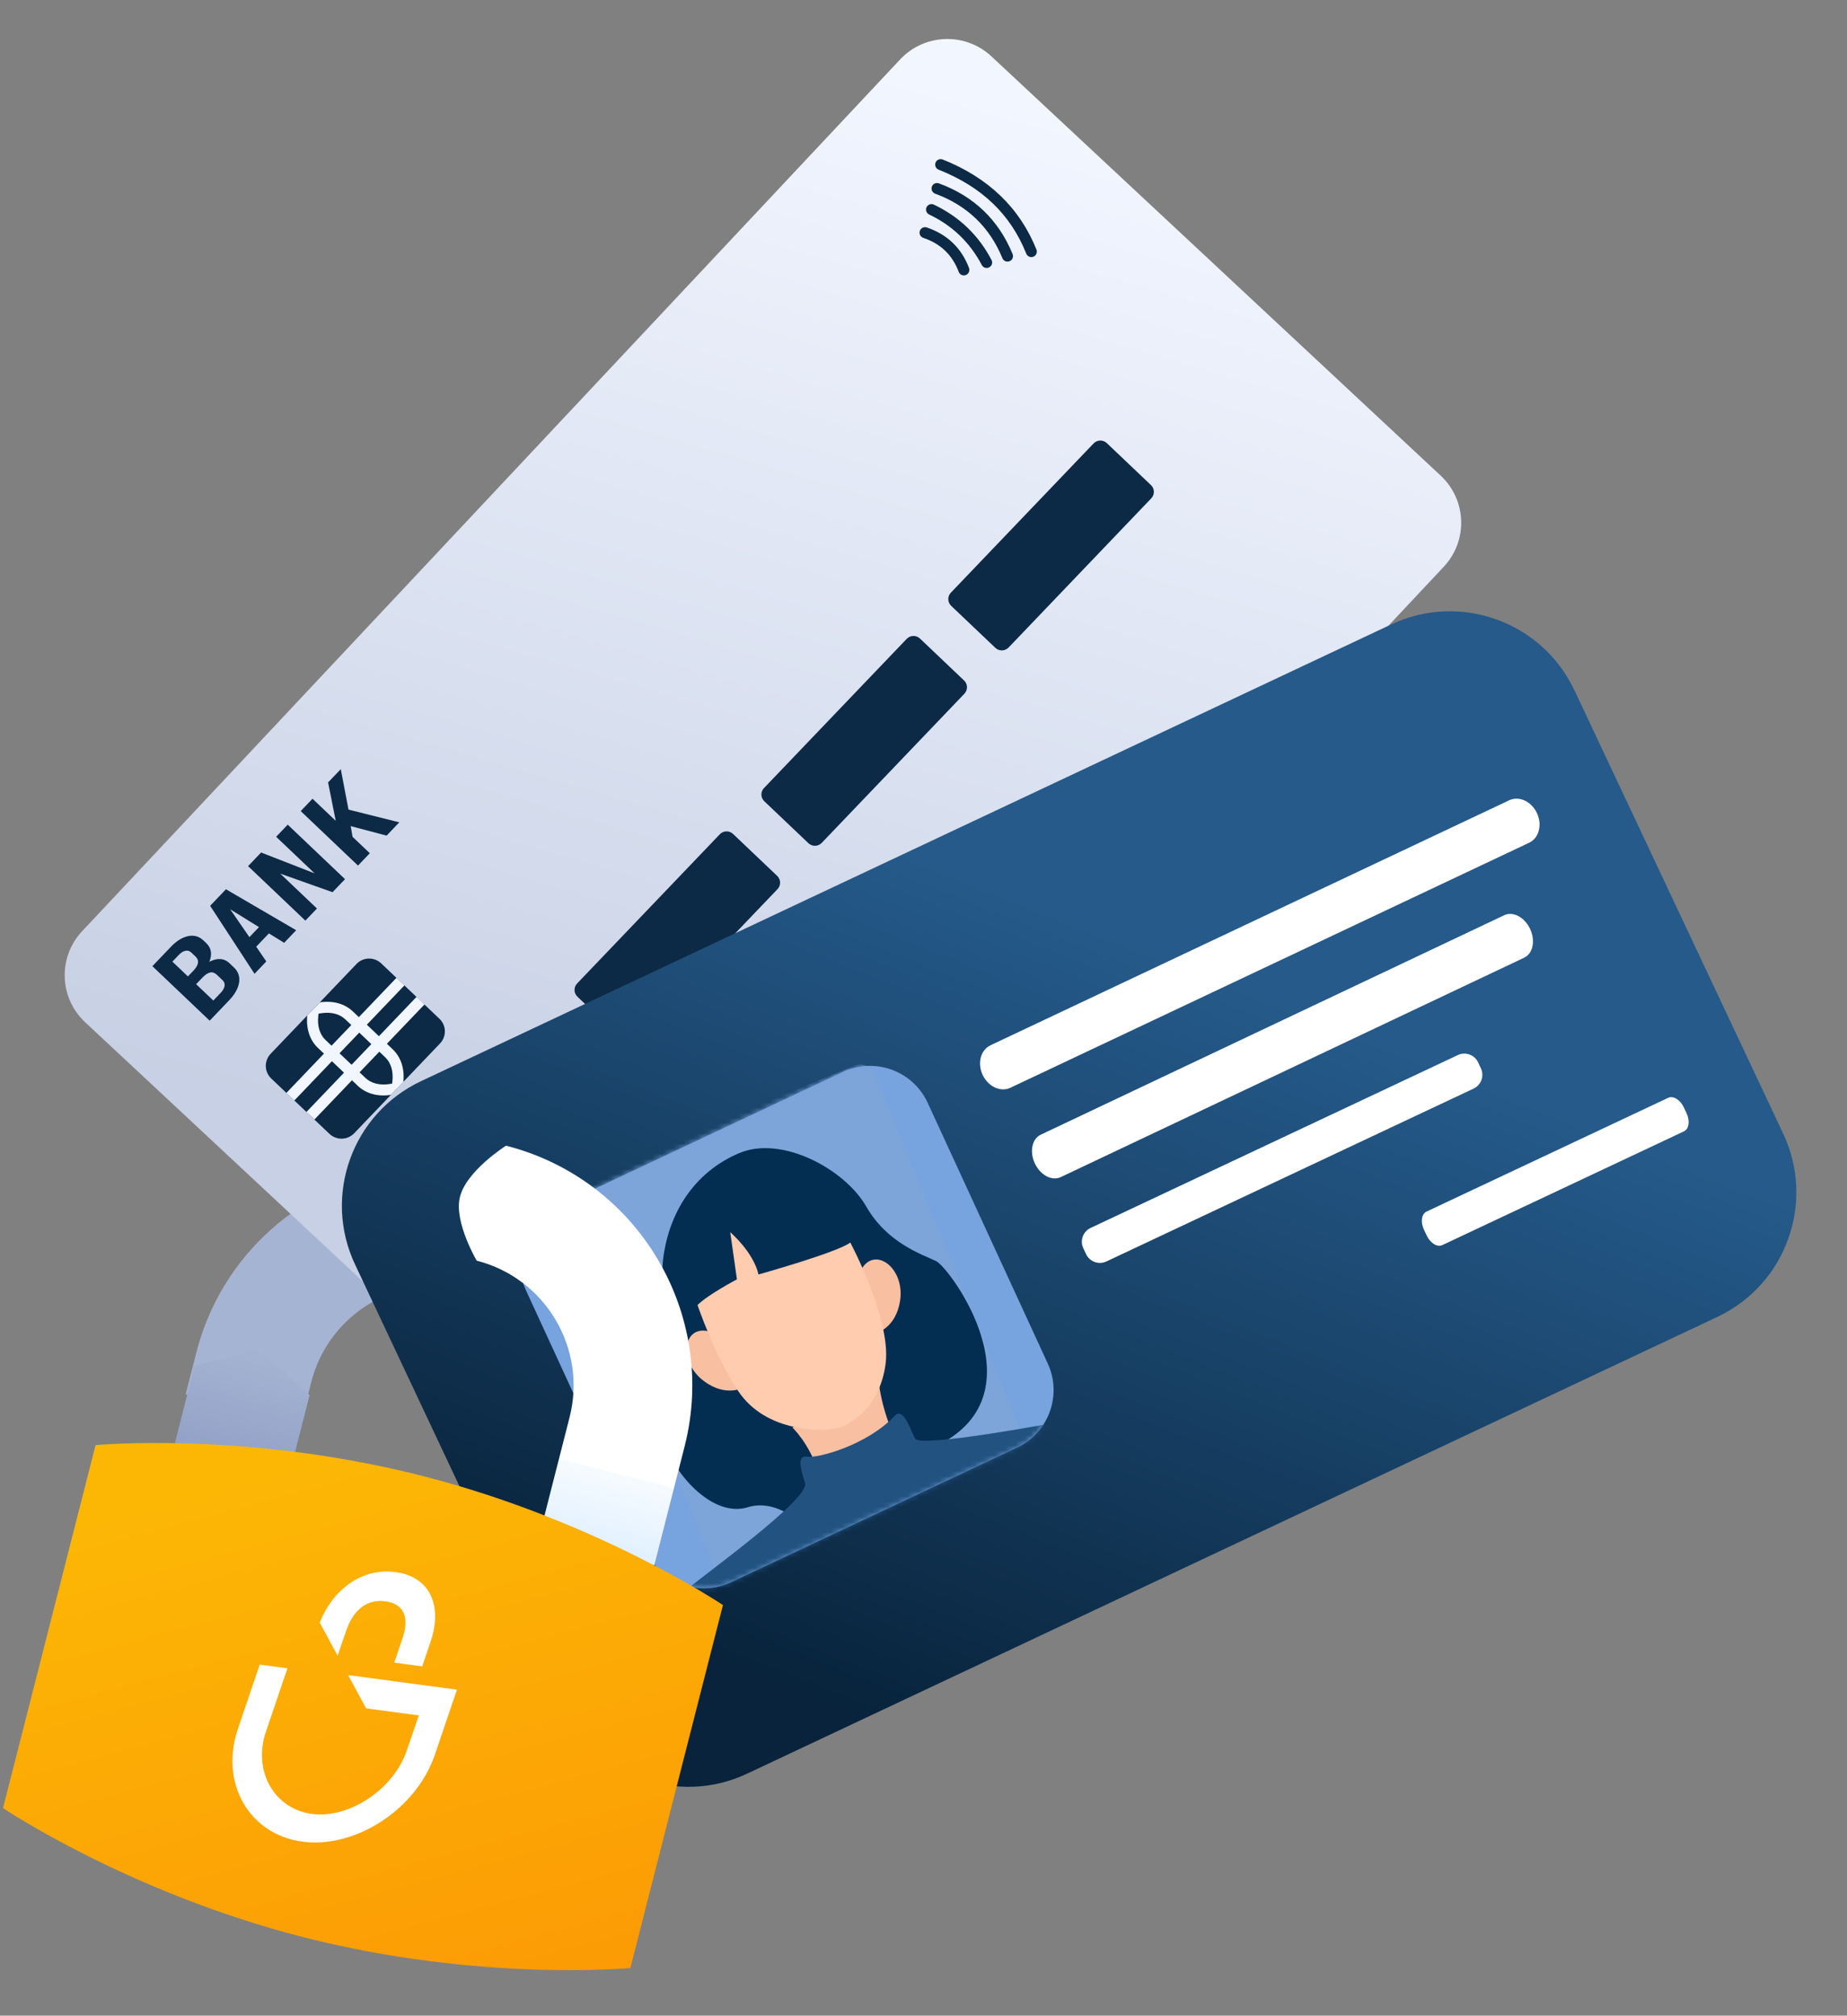 <svg width="361" height="394" viewBox="0 0 361 394" fill="none" xmlns="http://www.w3.org/2000/svg">
<rect x="0" y="0" width="361" height="394" fill="#808080" stroke="none"/>
<path d="M60.837 270.153C63.379 260.187 71.581 253.131 81.132 251.547C84.462 250.994 87.955 251.107 91.429 251.992L97.16 229.518C90.656 227.86 84.123 227.605 77.883 228.565C59.297 231.425 43.302 245.052 38.363 264.423L36.292 272.543L58.767 278.274L60.837 270.153Z" fill="#A6B4D3"/>
<path d="M282.182 110.789L122.309 281.189C117.539 286.269 109.546 286.538 104.454 281.782L16.647 199.826C11.555 195.07 11.288 187.097 16.058 182.017L175.931 11.617C180.701 6.536 188.694 6.268 193.785 11.024L281.592 92.98C286.684 97.736 286.951 105.708 282.182 110.789Z" fill="url(#paint0_linear_852_6761)"/>
<path d="M149.326 154.042L177.217 124.878C177.915 124.149 179.076 124.12 179.807 124.816L188.433 133.017C189.164 133.711 189.192 134.869 188.495 135.599L160.603 164.763C159.906 165.492 158.744 165.521 158.013 164.825L149.387 156.625C148.655 155.93 148.628 154.772 149.326 154.042Z" fill="#0C2A46"/>
<path d="M112.798 192.241L140.688 163.076C141.386 162.347 142.548 162.319 143.278 163.014L151.905 171.215C152.636 171.911 152.664 173.068 151.967 173.798L124.076 202.963C123.378 203.692 122.217 203.719 121.485 203.025L112.859 194.823C112.128 194.128 112.1 192.97 112.798 192.241Z" fill="#0C2A46"/>
<path d="M76.267 230.439L104.158 201.275C104.855 200.545 106.017 200.518 106.748 201.212L115.374 209.413C116.105 210.108 116.133 211.266 115.436 211.996L87.545 241.161C86.847 241.89 85.686 241.918 84.954 241.222L76.328 233.021C75.597 232.326 75.569 231.168 76.267 230.439Z" fill="#0C2A46"/>
<path d="M213.741 86.681L185.85 115.845C185.151 116.575 185.18 117.732 185.911 118.427L194.541 126.632C195.273 127.327 196.433 127.3 197.131 126.57L225.022 97.405C225.721 96.675 225.693 95.519 224.96 94.823L216.332 86.619C215.599 85.923 214.439 85.95 213.741 86.681Z" fill="#0C2A46"/>
<path d="M159.143 188.012L98.991 250.912C97.979 251.97 98.019 253.644 99.08 254.652L106.521 261.727C107.582 262.735 109.262 262.695 110.273 261.637L170.425 198.738C171.437 197.68 171.398 196.006 170.337 194.997L162.895 187.923C161.835 186.915 160.155 186.954 159.143 188.012Z" fill="#0C2A46"/>
<path d="M44.866 188.294L45.775 189.16C47.393 190.695 47.031 193.18 44.833 195.479L40.979 199.511L29.782 188.86L33.44 185.032C35.639 182.734 38.113 182.258 39.727 183.795L40.318 184.358C41.326 185.316 41.502 186.567 40.916 188.01C42.412 187.215 43.793 187.269 44.865 188.289L44.866 188.294ZM33.693 187.97L36.728 190.86L37.752 189.791C38.862 188.63 39.001 187.719 38.185 186.944L37.383 186.183C36.728 185.559 35.822 185.743 34.929 186.677L33.69 187.975L33.693 187.97ZM42.383 190.54C41.566 189.76 40.66 189.944 39.551 191.107L38.332 192.38L41.691 195.576L43.126 194.073C44.019 193.139 44.158 192.228 43.502 191.603L42.383 190.54Z" fill="#0C2A46"/>
<path d="M52.556 182.454L50.077 185.052L52.052 187.933L49.746 190.348L41.073 177.057L44.164 173.824L57.889 181.833L55.539 184.292L52.562 182.458L52.556 182.454ZM50.619 181.221L44.994 177.742L48.747 183.181L50.619 181.221Z" fill="#0C2A46"/>
<path d="M48.487 169.304L51.033 166.64L61.492 170.716L53.971 163.565L56.235 161.197L67.432 171.848L64.995 174.398L54.78 170.77L61.948 177.587L59.684 179.955L48.487 169.304Z" fill="#0C2A46"/>
<path d="M68.543 161.488L68.903 163.569L72.277 166.779L69.971 169.195L58.774 158.544L61.08 156.129L65.622 160.45L64.123 152.941L66.606 150.343L68.112 158.255L78.042 160.741L75.562 163.338L68.542 161.484L68.543 161.488Z" fill="#0C2A46"/>
<path d="M74.513 188.318L85.886 199.136C87.258 200.436 87.311 202.603 86.005 203.966L69.233 221.515C67.929 222.883 65.756 222.932 64.385 221.631L53.011 210.814C51.64 209.513 51.592 207.349 52.901 205.98L69.673 188.431C70.978 187.062 73.144 187.011 74.513 188.318Z" fill="#0C2A46"/>
<path d="M55.969 213.637L57.526 215.117L79.046 192.615L77.489 191.135L55.969 213.637Z" fill="#F2F6FF"/>
<path d="M59.892 217.36L61.449 218.841L82.968 196.339L81.411 194.858L59.892 217.36Z" fill="#F2F6FF"/>
<path d="M76.639 211.814L77.441 211.684L77.616 212.74L76.398 214.017C73.832 214.402 71.542 213.777 69.943 212.255L62.135 204.83C60.538 203.312 59.804 201.069 60.055 198.498L61.284 197.213L62.347 197.332L62.256 198.136L62.208 198.583C61.989 200.541 62.489 202.203 63.617 203.279L71.424 210.703C72.557 211.778 74.247 212.2 76.197 211.886L76.639 211.814Z" fill="#F2F6FF"/>
<path d="M68.957 197.694L76.765 205.118C78.364 206.641 79.1 208.894 78.84 211.466L77.623 212.743L76.555 212.622L76.646 211.817L76.694 211.37C76.912 209.412 76.415 207.745 75.288 206.669L67.48 199.244C66.348 198.17 64.654 197.753 62.705 198.067L62.263 198.139L61.461 198.269L61.291 197.217L62.52 195.93C65.08 195.552 67.367 196.183 68.959 197.698L68.957 197.694Z" fill="#F2F6FF"/>
<path d="M197.692 50.81C197.591 50.916 197.465 51.005 197.323 51.061C196.775 51.283 196.146 51.023 195.922 50.471C193.435 44.394 189.012 40.151 182.775 37.854C182.218 37.648 181.934 37.033 182.14 36.477C182.344 35.913 182.962 35.639 183.519 35.845C190.345 38.352 195.19 43.005 197.914 49.664C198.079 50.065 197.979 50.514 197.697 50.809L197.692 50.81Z" fill="#0C2A46"/>
<path d="M193.619 52.046C193.539 52.13 193.446 52.199 193.339 52.258C192.812 52.531 192.164 52.33 191.891 51.805C189.591 47.413 186.133 44.09 181.603 41.929C181.068 41.672 180.841 41.035 181.098 40.501C181.365 39.969 181.995 39.745 182.528 39.997C187.489 42.362 191.277 45.998 193.794 50.813C194.012 51.23 193.928 51.728 193.62 52.05L193.619 52.046Z" fill="#0C2A46"/>
<path d="M202.355 49.923C202.254 50.029 202.123 50.12 201.977 50.177C201.429 50.399 200.801 50.129 200.584 49.58C197.513 41.896 191.911 36.527 183.459 33.169C182.908 32.952 182.64 32.327 182.858 31.777C183.078 31.232 183.701 30.956 184.254 31.178C193.158 34.718 199.326 40.644 202.574 48.787C202.735 49.19 202.636 49.628 202.355 49.923Z" fill="#0C2A46"/>
<path d="M189.166 53.504C189.057 53.617 188.923 53.709 188.767 53.765C188.213 53.974 187.594 53.696 187.384 53.141C186.127 49.818 183.858 47.642 180.455 46.494C179.894 46.304 179.593 45.695 179.784 45.135C179.973 44.57 180.584 44.274 181.145 44.464C185.143 45.816 187.921 48.479 189.397 52.384C189.545 52.781 189.445 53.215 189.166 53.504Z" fill="#0C2A46"/>
<path d="M271.909 122.06L82.282 211.339C68.83 217.672 63.059 233.711 69.393 247.164L110.189 333.814C116.522 347.267 132.562 353.037 146.013 346.704L335.641 257.425C349.093 251.092 354.864 235.053 348.531 221.601L307.735 134.95C301.402 121.497 285.362 115.727 271.909 122.06Z" fill="url(#paint1_linear_852_6761)"/>
<path d="M298.89 164.723L197.466 212.632C195.542 213.522 193.149 212.409 192.06 210.113C190.994 207.808 191.661 205.246 193.573 204.33L294.996 156.423C296.921 155.533 299.314 156.646 300.403 158.941C301.469 161.247 300.802 163.807 298.89 164.723Z" fill="white"/>
<path d="M297.918 187.192L207.297 230.103C205.577 230.899 203.348 229.709 202.262 227.413C201.196 225.107 201.701 222.621 203.409 221.8L294.029 178.888C295.748 178.093 297.979 179.282 299.065 181.579C300.13 183.883 299.625 186.37 297.918 187.192Z" fill="white"/>
<path d="M284.936 206.234L213.158 240.027C211.67 240.728 211.031 242.503 211.732 243.991L212.279 245.153C212.98 246.642 214.754 247.28 216.243 246.58L288.02 212.785C289.508 212.085 290.147 210.311 289.446 208.822L288.899 207.66C288.198 206.172 286.423 205.533 284.936 206.234Z" fill="white"/>
<path d="M326.055 214.588L278.816 236.829C277.836 237.291 277.61 238.871 278.311 240.358L278.858 241.521C279.559 243.009 280.92 243.842 281.9 243.381L329.141 221.14C330.12 220.678 330.346 219.098 329.645 217.61L329.098 216.447C328.397 214.96 327.035 214.127 326.055 214.588Z" fill="white"/>
<path d="M164.743 209.532L108.829 235.858C102.62 238.781 99.956 246.184 102.879 252.393L126.343 303.339C129.266 309.548 136.67 312.212 142.878 309.288L198.793 282.964C205.002 280.04 207.666 272.637 204.742 266.428L181.279 215.482C178.356 209.273 170.952 206.609 164.743 209.532Z" fill="#77A3DE"/>
<mask id="mask0_852_6761" style="mask-type:alpha" maskUnits="userSpaceOnUse" x="101" y="208" width="105" height="103">
<path d="M164.742 209.533L108.828 235.859C102.619 238.782 99.956 246.185 102.879 252.394L126.342 303.34C129.266 309.549 136.669 312.213 142.878 309.289L198.792 282.964C205.001 280.041 207.665 272.638 204.741 266.429L181.278 215.483C178.355 209.274 170.952 206.61 164.742 209.533Z" fill="#77A3DE"/>
</mask>
<g mask="url(#mask0_852_6761)">
<path d="M145.805 313.293L200.741 290.794C202.317 290.149 203.071 288.349 202.425 286.774L170.988 210.012C170.343 208.436 168.543 207.682 166.967 208.327L112.031 230.826C110.456 231.471 109.702 233.271 110.347 234.847L141.785 311.609C142.429 313.184 144.23 313.938 145.805 313.293Z" fill="#7DA5DA"/>
<path d="M129.843 282.439C126.953 275.883 130.038 266.832 130.823 262.197C131.735 256.802 128.368 253.165 129.809 244.713C131.251 236.259 136.115 228.947 144.463 225.405C152.811 221.863 165.13 228.553 169.285 235.802C173.439 243.052 180.284 245.206 182.986 246.522C185.687 247.835 204.28 273.12 182.309 282.965C160.334 292.811 157.955 299.107 157.724 298.838C157.491 298.569 152.155 292.773 146.167 294.619C140.179 296.466 133.269 290.225 129.838 282.438L129.843 282.439Z" fill="#042D52"/>
<path d="M154.88 279.049C154.88 279.049 158.008 281.93 159.889 287.51C159.889 287.51 175.134 281.284 175.035 281.17C174.936 281.057 172.385 276.28 171.624 269.24L154.88 279.049Z" fill="#F8C0A1"/>
<path d="M157.349 289.88C156.347 286.774 155.828 284.423 157.766 284.741C159.845 285.078 169.477 282.479 174.862 276.762C176.77 274.736 178.213 280.562 178.97 281.296C180.613 282.886 205.747 278.169 205.747 278.169L203.752 289.089C203.677 289.501 203.396 289.847 203.008 290.006L143.489 314.382C143.224 314.49 142.93 314.503 142.656 314.418L133.289 311.494C136.425 308.603 158.38 293.069 157.349 289.88Z" fill="#225380"/>
<path d="M145.378 271.189C145.378 271.189 141.929 273.217 137.572 269.956C131.528 265.431 134.098 256.356 141.516 261.756L145.378 271.189Z" fill="#F8C0A1"/>
<path d="M171.224 260.602C171.224 260.602 175.107 259.629 175.924 254.249C177.058 246.784 168.86 242.118 167.361 251.17L171.224 260.602Z" fill="#F8C0A1"/>
<path d="M136.333 255.105C138.266 253.116 144.033 250.078 144.033 250.078L142.726 240.863C142.726 240.863 147.197 244.648 148.251 249.119C148.251 249.119 163.74 244.795 166.194 242.875C166.194 242.875 174.162 257.856 173.106 266.46C172.052 275.063 166.112 278.621 163.528 279.189C160.942 279.753 149.851 280.209 144.291 271.922C139.732 265.124 136.333 255.105 136.333 255.105Z" fill="#FFCCB0"/>
</g>
<path d="M109.256 285.134L105.399 300.259L127.874 305.989L131.731 290.865L122.035 281.95L109.256 285.134Z" fill="url(#paint2_linear_852_6761)"/>
<path d="M38.032 266.972L34.176 282.097L56.65 287.828L60.507 272.703L50.812 263.788L38.032 266.972Z" fill="url(#paint3_linear_852_6761)"/>
<path d="M82.448 288.47L65.08 331.317L59.441 378.7C93.795 387.46 123.209 384.693 123.209 384.693L141.3 313.743C141.3 313.743 116.802 297.231 82.448 288.47Z" fill="url(#paint4_linear_852_6761)"/>
<path d="M18.68 282.478L0.589 353.428C0.589 353.428 25.087 369.941 59.441 378.7L82.447 288.47C48.093 279.711 18.68 282.478 18.68 282.478Z" fill="url(#paint5_linear_852_6761)"/>
<path d="M133.804 282.744C140.402 256.869 124.775 230.544 98.9 223.947C98.9 223.947 90.951 228.968 89.844 234.192C88.819 239.035 93.169 246.422 93.169 246.422C106.61 249.848 114.757 263.572 111.33 277.014L109.26 285.134L131.734 290.865L133.804 282.744Z" fill="white"/>
<path d="M81.878 335.262L79.504 342.173C76.878 349.884 68.148 355.529 60.93 354.565C53.617 353.587 49.383 346.208 51.954 338.543L56.178 326.108L50.764 325.384L46.541 337.819C42.827 348.609 48.789 358.61 59.094 359.988C69.399 361.365 81.34 353.756 85.006 342.961L89.311 330.276L68.179 327.451L68.037 327.432L71.566 333.936L81.871 335.314L81.878 335.262Z" fill="white"/>
<path d="M62.496 317.176L65.984 323.622L67.644 318.799C68.997 314.82 71.578 312.512 75.329 313.014C79.081 313.515 80.015 316.292 78.661 320.272L77.063 324.999L82.524 325.729L84.122 321.002C86.571 313.892 84.092 308.205 77.302 307.297C70.843 306.434 65.12 310.558 62.496 317.176Z" fill="white"/>
<defs>
<linearGradient id="paint0_linear_852_6761" x1="135.494" y1="240.892" x2="199.572" y2="20.927" gradientUnits="userSpaceOnUse">
<stop stop-color="#C7D0E4"/>
<stop offset="1" stop-color="#F2F6FF"/>
</linearGradient>
<linearGradient id="paint1_linear_852_6761" x1="177.096" y1="166.7" x2="117.873" y2="315.654" gradientUnits="userSpaceOnUse">
<stop stop-color="#255A8A"/>
<stop offset="1" stop-color="#08233B"/>
</linearGradient>
<linearGradient id="paint2_linear_852_6761" x1="122.035" y1="281.95" x2="116.636" y2="303.124" gradientUnits="userSpaceOnUse">
<stop stop-color="white"/>
<stop offset="1" stop-color="#E0F0FF"/>
</linearGradient>
<linearGradient id="paint3_linear_852_6761" x1="50.812" y1="263.788" x2="45.413" y2="284.963" gradientUnits="userSpaceOnUse">
<stop stop-color="#A6B4D3"/>
<stop offset="1" stop-color="#92A2C7"/>
</linearGradient>
<linearGradient id="paint4_linear_852_6761" x1="70.945" y1="282.063" x2="101.917" y2="397.677" gradientUnits="userSpaceOnUse">
<stop stop-color="#FCB705"/>
<stop offset="1" stop-color="#FC9905"/>
</linearGradient>
<linearGradient id="paint5_linear_852_6761" x1="70.944" y1="282.063" x2="101.917" y2="397.677" gradientUnits="userSpaceOnUse">
<stop stop-color="#FCB705"/>
<stop offset="1" stop-color="#FC9905"/>
</linearGradient>
</defs>
</svg>
